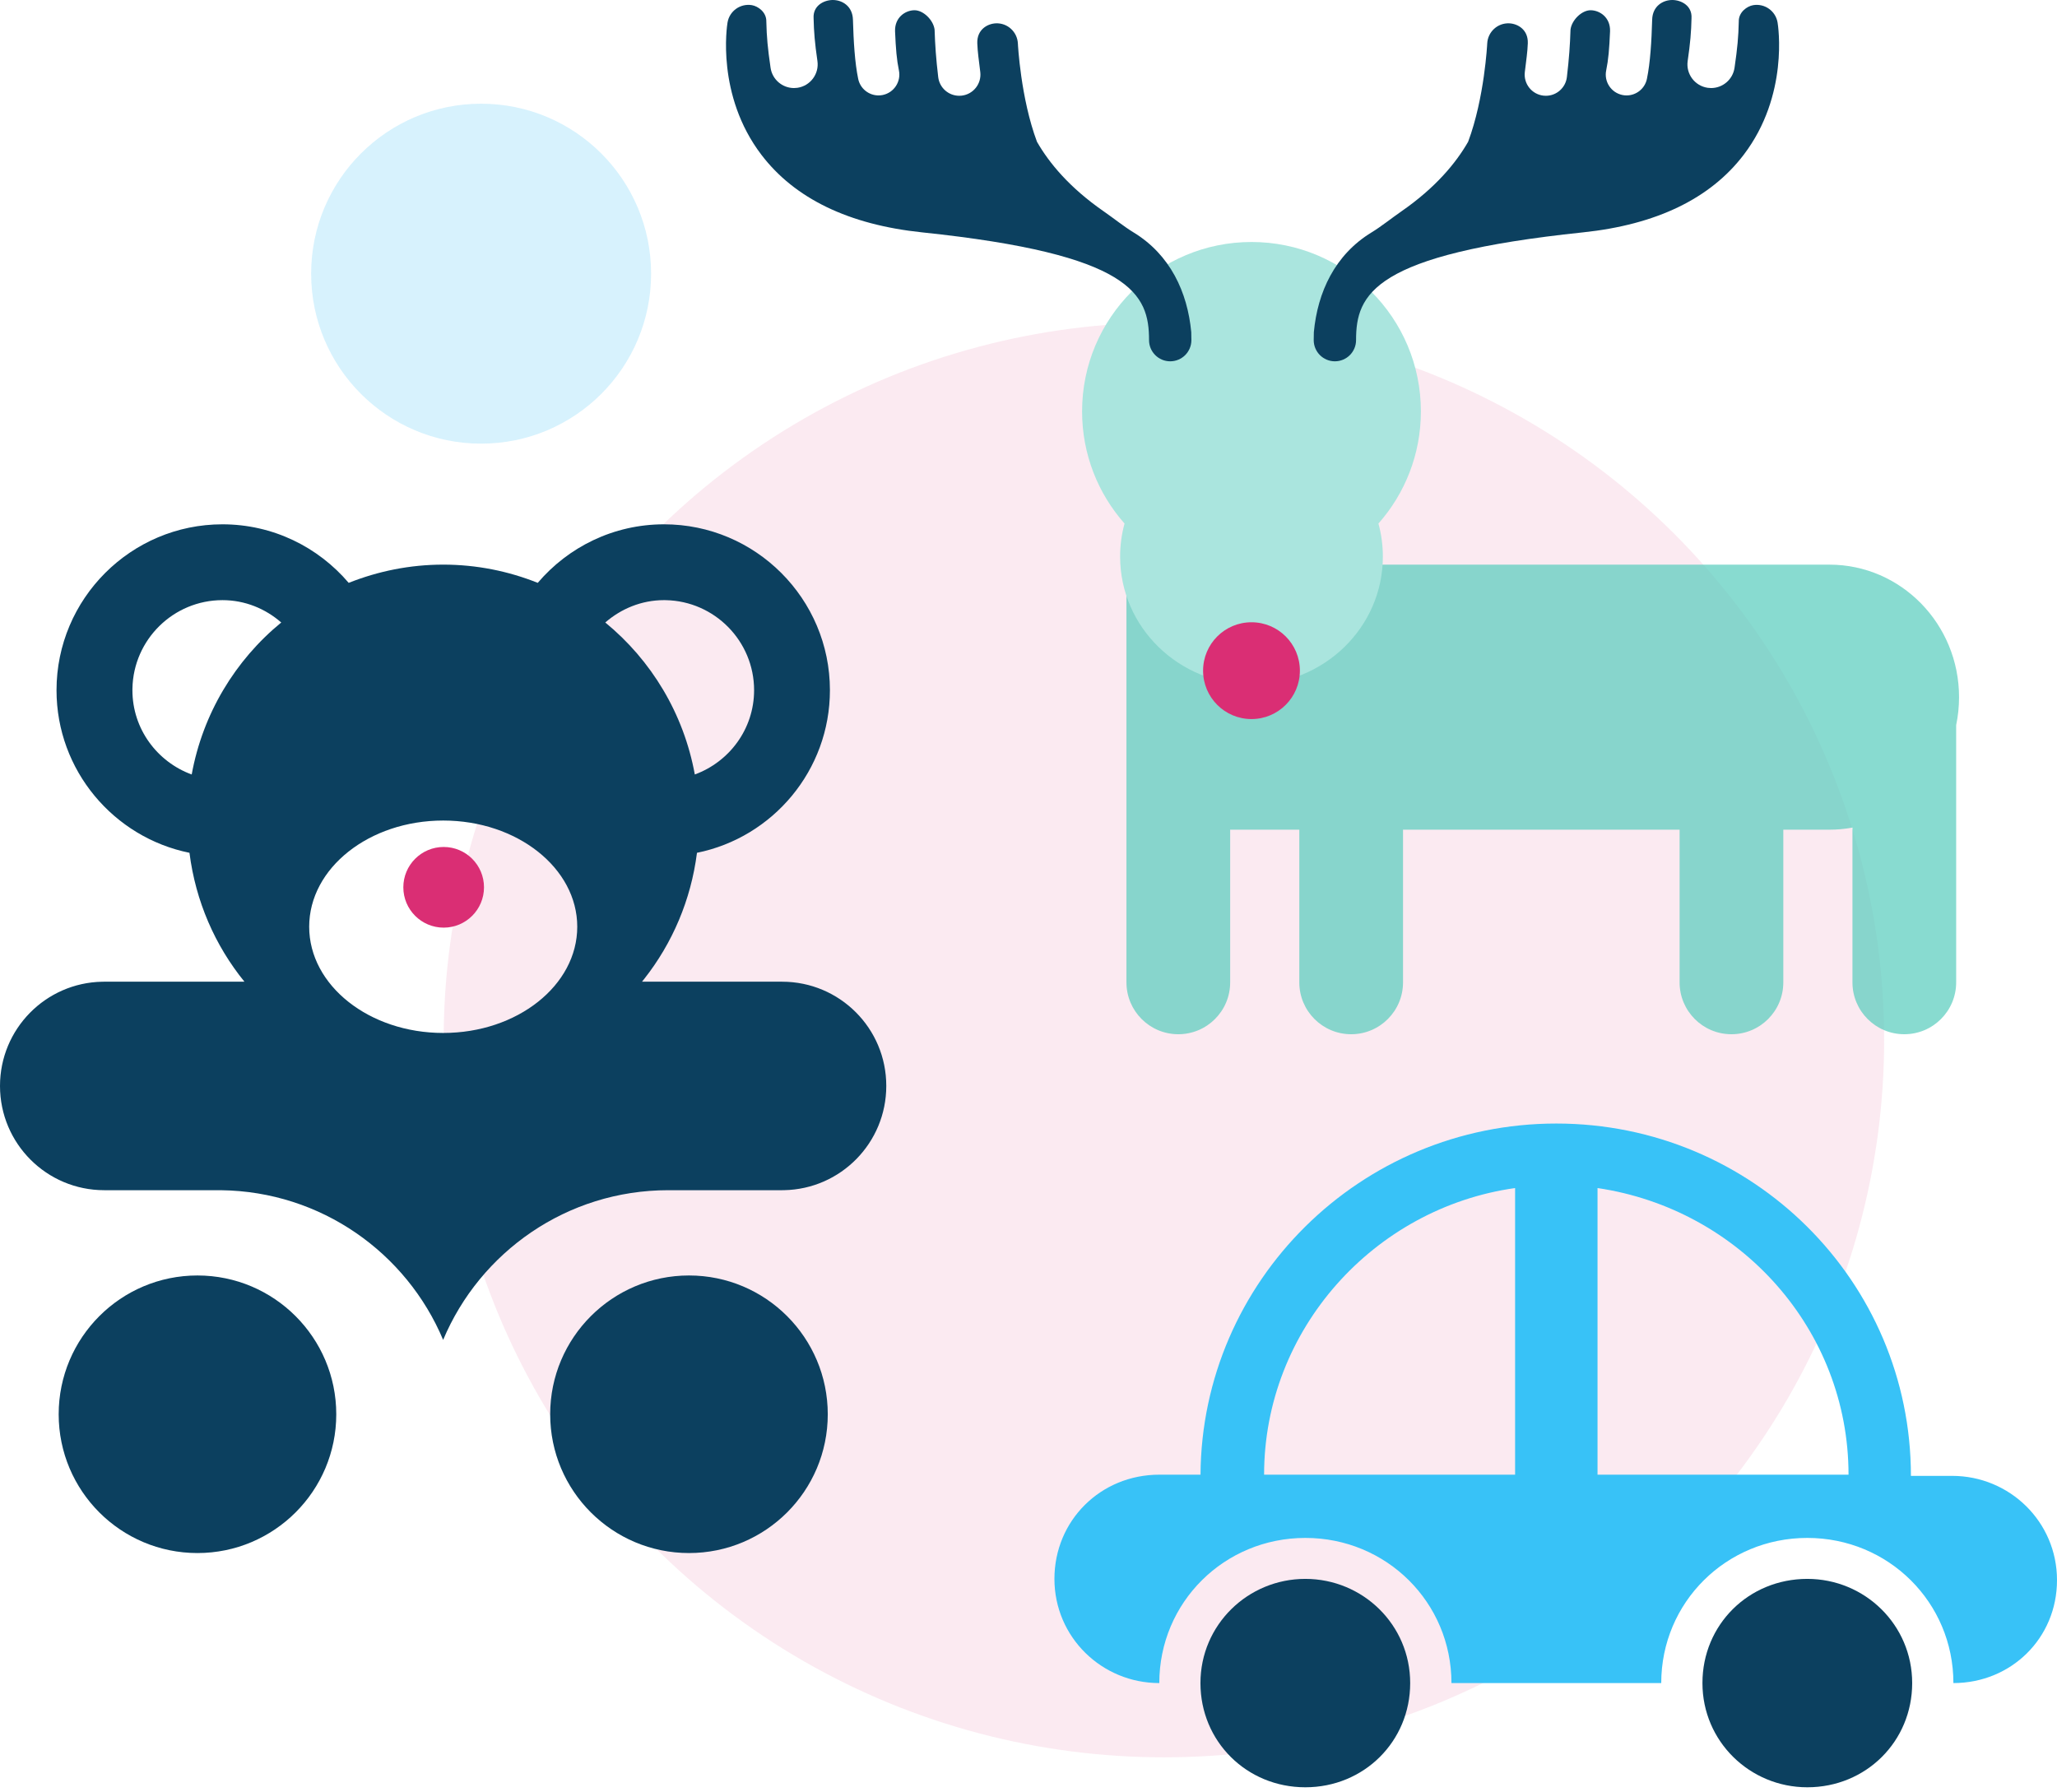 <?xml version="1.0" encoding="UTF-8"?> <svg xmlns="http://www.w3.org/2000/svg" xmlns:xlink="http://www.w3.org/1999/xlink" width="357px" height="311px" viewBox="0 0 357 311"><!-- Generator: Sketch 61 (89581) - https://sketch.com --><title>Group 18</title><desc>Created with Sketch.</desc><g id="Folio-contents" stroke="none" stroke-width="1" fill="none" fill-rule="evenodd"><g id="Moose-toys" transform="translate(-858, -234)"><g id="Group-18" transform="translate(858, 234)"><ellipse id="Oval" fill="#DA2E74" opacity="0.1" cx="202" cy="180.5" rx="125" ry="124.5"></ellipse><g id="Group-5" transform="translate(183, 195)"><path d="M156.02,97.114 C156.02,83.117 144.753,71.921 130.667,71.921 C116.581,71.921 105.314,83.117 105.314,97.114 L68.905,97.114 C68.905,83.117 57.638,71.921 43.553,71.921 C29.467,71.921 18.2,83.117 18.2,97.114 C8.228,97.114 1.19371184e-13,89.148 1.19371184e-13,79.029 C1.19371184e-13,68.909 8.016,60.944 18.2,60.944 L25.353,60.944 C25.565,27.346 53.085,-5.96855922e-14 87.106,-5.96855922e-14 C121.127,-5.96855922e-14 148.647,27.346 148.647,61.152 L155.8,61.152 C165.772,61.152 174,69.118 174,79.238 C174.008,89.365 165.984,97.113 156.02,97.113 L156.02,97.114 Z M79.951,11.197 C55.461,14.646 36.388,35.742 36.388,60.945 L79.951,60.945 L79.951,11.197 Z M94.257,11.197 L94.257,60.945 L137.82,60.945 C137.811,35.744 118.959,14.858 94.257,11.197 Z" id="Fill-1" fill="#38C2F7"></path><path d="M43.543,79.03 C53.515,79.03 61.743,86.996 61.743,97.115 C61.743,107.234 53.727,115.2 43.543,115.2 C33.36,115.2 25.343,107.234 25.343,97.115 C25.343,86.996 33.58,79.03 43.543,79.03 Z" id="Path" fill="#0C405F"></path><path d="M130.666,79.03 C140.638,79.03 148.866,86.996 148.866,97.115 C148.866,107.234 140.85,115.2 130.666,115.2 C120.694,115.2 112.466,107.234 112.466,97.115 C112.458,86.996 120.474,79.03 130.666,79.03 Z" id="Path" fill="#0C405F"></path></g><g id="Group-17" transform="translate(0, 91)"><g id="Group-10" fill="#0C405F"><path d="M34.266,130.37 C47.567,130.37 58.36,141.163 58.36,154.464 C58.36,167.764 47.567,178.546 34.266,178.546 C20.966,178.546 10.184,167.764 10.184,154.464 C10.184,141.163 20.966,130.37 34.266,130.37 Z M119.58,130.37 C132.881,130.37 143.662,141.163 143.662,154.464 C143.662,167.764 132.881,178.546 119.58,178.546 C106.279,178.546 95.486,167.764 95.486,154.464 C95.486,141.163 106.279,130.37 119.58,130.37 Z M115.243,4.26325641e-13 C131.122,4.26325641e-13 144.036,12.914 144.036,28.793 C144.036,42.715 134.11,54.352 120.962,57.012 C119.922,65.21 116.68,72.719 111.81,78.898 L111.422,79.383 L135.735,79.383 C145.731,79.383 153.829,87.48 153.817,97.476 C153.817,107.361 145.899,115.39 136.056,115.567 L135.724,115.57 L115.978,115.57 C98.389,115.57 83.319,126.293 76.909,141.55 C70.565,126.445 55.73,115.785 38.367,115.573 L37.84,115.57 L18.094,115.57 C8.098,115.57 1.98951966e-13,107.472 1.98951966e-13,97.476 C1.98951966e-13,87.591 7.919,79.563 17.761,79.386 L18.094,79.383 L42.422,79.383 C37.324,73.113 33.949,65.426 32.883,57.012 C19.746,54.352 9.809,42.715 9.809,28.793 C9.809,12.914 22.734,4.26325641e-13 38.602,4.26325641e-13 C47.379,4.26325641e-13 55.231,3.949 60.516,10.16 C65.59,8.144 71.121,6.996 76.922,6.996 C82.723,6.996 88.254,8.133 93.329,10.16 C98.614,3.949 106.465,4.26325641e-13 115.243,4.26325641e-13 Z M76.923,51.412 C64.079,51.412 53.661,59.662 53.661,69.846 C53.661,80.029 64.079,88.279 76.923,88.279 C89.766,88.279 100.184,80.029 100.184,69.846 C100.184,59.674 89.766,51.412 76.923,51.412 Z M38.615,13.161 C30.095,13.161 23.154,20.01 22.986,28.479 L22.982,28.794 C22.982,35.521 27.283,41.228 33.271,43.419 C35.193,32.849 40.83,23.579 48.81,17.04 C46.068,14.649 42.529,13.161 38.615,13.161 Z M115.243,13.16 C111.329,13.16 107.79,14.66 105.047,17.039 C113.028,23.578 118.665,32.848 120.587,43.418 C126.575,41.227 130.876,35.52 130.876,28.793 C130.876,20.274 124.026,13.332 115.557,13.164 L115.243,13.16 Z" id="Shape"></path></g><circle id="Oval" fill="#DA2E74" cx="77" cy="63" r="7"></circle></g><g id="Group-15" transform="translate(126, 0)"><path d="M92,81.5 C102.349,81.5 111.066,88.487 113.691,98 L191.5,98 C203.926,98 214,108.297 214,121 C214,122.661 213.828,124.281 213.501,125.842 L213.5,170.5 C213.5,175.471 209.471,179.5 204.5,179.5 C199.529,179.5 195.5,175.471 195.5,170.5 L195.5,143.638 C194.202,143.876 192.865,144 191.5,144 L183.5,144 L183.5,170.5 C183.5,175.471 179.471,179.5 174.5,179.5 C169.529,179.5 165.5,175.471 165.5,170.5 L165.5,144 L117.5,144 L117.5,170.5 C117.5,175.471 113.471,179.5 108.5,179.5 C103.529,179.5 99.5,175.471 99.5,170.5 L99.5,144 L87.5,144 L87.5,170.5 C87.5,175.471 83.471,179.5 78.5,179.5 C73.529,179.5 69.5,175.471 69.5,170.5 L69.5,104 C69.5,91.574 79.574,81.5 92,81.5 Z" id="Path" fill="#56CCBD" opacity="0.7"></path><g id="Group-12"><path d="M91.2,42 C107.437,42 120.6,55.163 120.6,71.4 C120.6,78.866 117.817,85.682 113.232,90.867 C113.733,92.695 114,94.617 114,96.6 C114,108.861 103.792,118.8 91.2,118.8 C78.608,118.8 68.4,108.861 68.4,96.6 C68.4,94.617 68.667,92.695 69.168,90.866 C64.583,85.682 61.8,78.866 61.8,71.4 C61.8,55.163 74.963,42 91.2,42 Z" id="Path" fill="#AAE5DE"></path><g id="Group-11" fill="#0C405F"><path d="M70.721,40.33 C69.096,39.342 67.299,37.894 65.522,36.661 C59.62,32.564 56.091,28.303 53.972,24.61 C51.127,17.006 50.663,7.655 50.658,7.556 C50.564,5.531 48.849,3.952 46.819,4.05 C45.37,4.116 43.524,5.138 43.613,7.523 C43.674,9.127 43.88,10.369 44.133,12.52 C44.367,14.536 42.924,16.364 40.908,16.598 C40.763,16.617 40.617,16.622 40.477,16.622 C38.634,16.622 37.05,15.244 36.83,13.374 C36.445,10.078 36.291,7.88 36.202,5.142 C36.005,3.506 34.261,1.763 32.695,1.777 C31.12,1.795 29.269,3.019 29.339,5.414 C29.466,8.47 29.63,10.387 30.009,12.216 C30.412,14.17 29.156,16.078 27.206,16.486 C26.958,16.538 26.714,16.561 26.47,16.561 C24.792,16.561 23.292,15.389 22.941,13.683 C22.359,10.88 22.139,7.2 22.031,3.427 C21.97,1.031 20.133,-5.96855922e-14 18.544,-5.96855922e-14 L18.497,-5.96855922e-14 C17.002,0.019 15.07,0.966 15.202,3.159 C15.253,5.545 15.413,7.462 15.867,10.58 C16.195,12.825 14.639,14.911 12.394,15.239 C12.192,15.267 11.995,15.281 11.799,15.281 C9.792,15.281 8.035,13.809 7.735,11.766 C7.233,8.32 7.06,6.417 6.999,3.755 C7.045,2.095 5.546,1.073 4.495,0.895 C2.485,0.562 0.595,1.912 0.263,3.919 C0.178,4.43 -1.73,16.523 6.136,26.854 C11.93,34.467 21.319,38.999 34.041,40.33 C70.459,44.141 73.42,51.055 73.42,59.033 C73.42,61.063 75.065,62.708 77.095,62.708 C79.125,62.708 80.77,61.063 80.77,59.033 C80.77,58.64 80.751,57.73 80.747,57.646 C80.1,50.713 77.095,44.204 70.721,40.33 Z" id="Fill-1"></path><path d="M172.721,40.33 C171.096,39.342 169.299,37.894 167.522,36.661 C161.62,32.564 158.091,28.303 155.972,24.61 C153.127,17.006 152.663,7.655 152.658,7.556 C152.564,5.531 150.849,3.952 148.819,4.05 C147.37,4.116 145.524,5.138 145.613,7.523 C145.674,9.127 145.88,10.369 146.133,12.52 C146.367,14.536 144.924,16.364 142.908,16.598 C142.763,16.617 142.617,16.622 142.477,16.622 C140.634,16.622 139.05,15.244 138.83,13.374 C138.445,10.078 138.291,7.88 138.202,5.142 C138.005,3.506 136.261,1.763 134.695,1.777 C133.12,1.795 131.269,3.019 131.339,5.414 C131.466,8.47 131.63,10.387 132.009,12.216 C132.412,14.17 131.156,16.078 129.206,16.486 C128.958,16.538 128.714,16.561 128.47,16.561 C126.792,16.561 125.292,15.389 124.941,13.683 C124.359,10.88 124.139,7.2 124.031,3.427 C123.97,1.031 122.133,-5.96855922e-14 120.544,-5.96855922e-14 L120.497,-5.96855922e-14 C119.002,0.019 117.07,0.966 117.202,3.159 C117.253,5.545 117.413,7.462 117.867,10.58 C118.195,12.825 116.639,14.911 114.394,15.239 C114.192,15.267 113.995,15.281 113.799,15.281 C111.792,15.281 110.035,13.809 109.735,11.766 C109.233,8.32 109.06,6.417 108.999,3.755 C109.045,2.095 107.546,1.073 106.496,0.895 C104.485,0.562 102.595,1.912 102.263,3.919 C102.178,4.43 100.27,16.523 108.136,26.854 C113.93,34.467 123.319,38.999 136.041,40.33 C172.459,44.141 175.42,51.055 175.42,59.033 C175.42,61.063 177.065,62.708 179.095,62.708 C181.125,62.708 182.77,61.063 182.77,59.033 C182.77,58.64 182.751,57.73 182.747,57.646 C182.1,50.713 179.095,44.204 172.721,40.33 Z" id="Fill-1-Copy" transform="translate(142.385, 31.354) scale(-1, 1) translate(-142.385, -31.354) "></path></g><circle id="Oval" fill="#DA2E74" cx="91.2" cy="116.4" r="8.4"></circle></g></g><circle id="Oval" fill="#38C2F7" opacity="0.2" cx="83.5" cy="47.5" r="29.5"></circle></g></g></g></svg> 